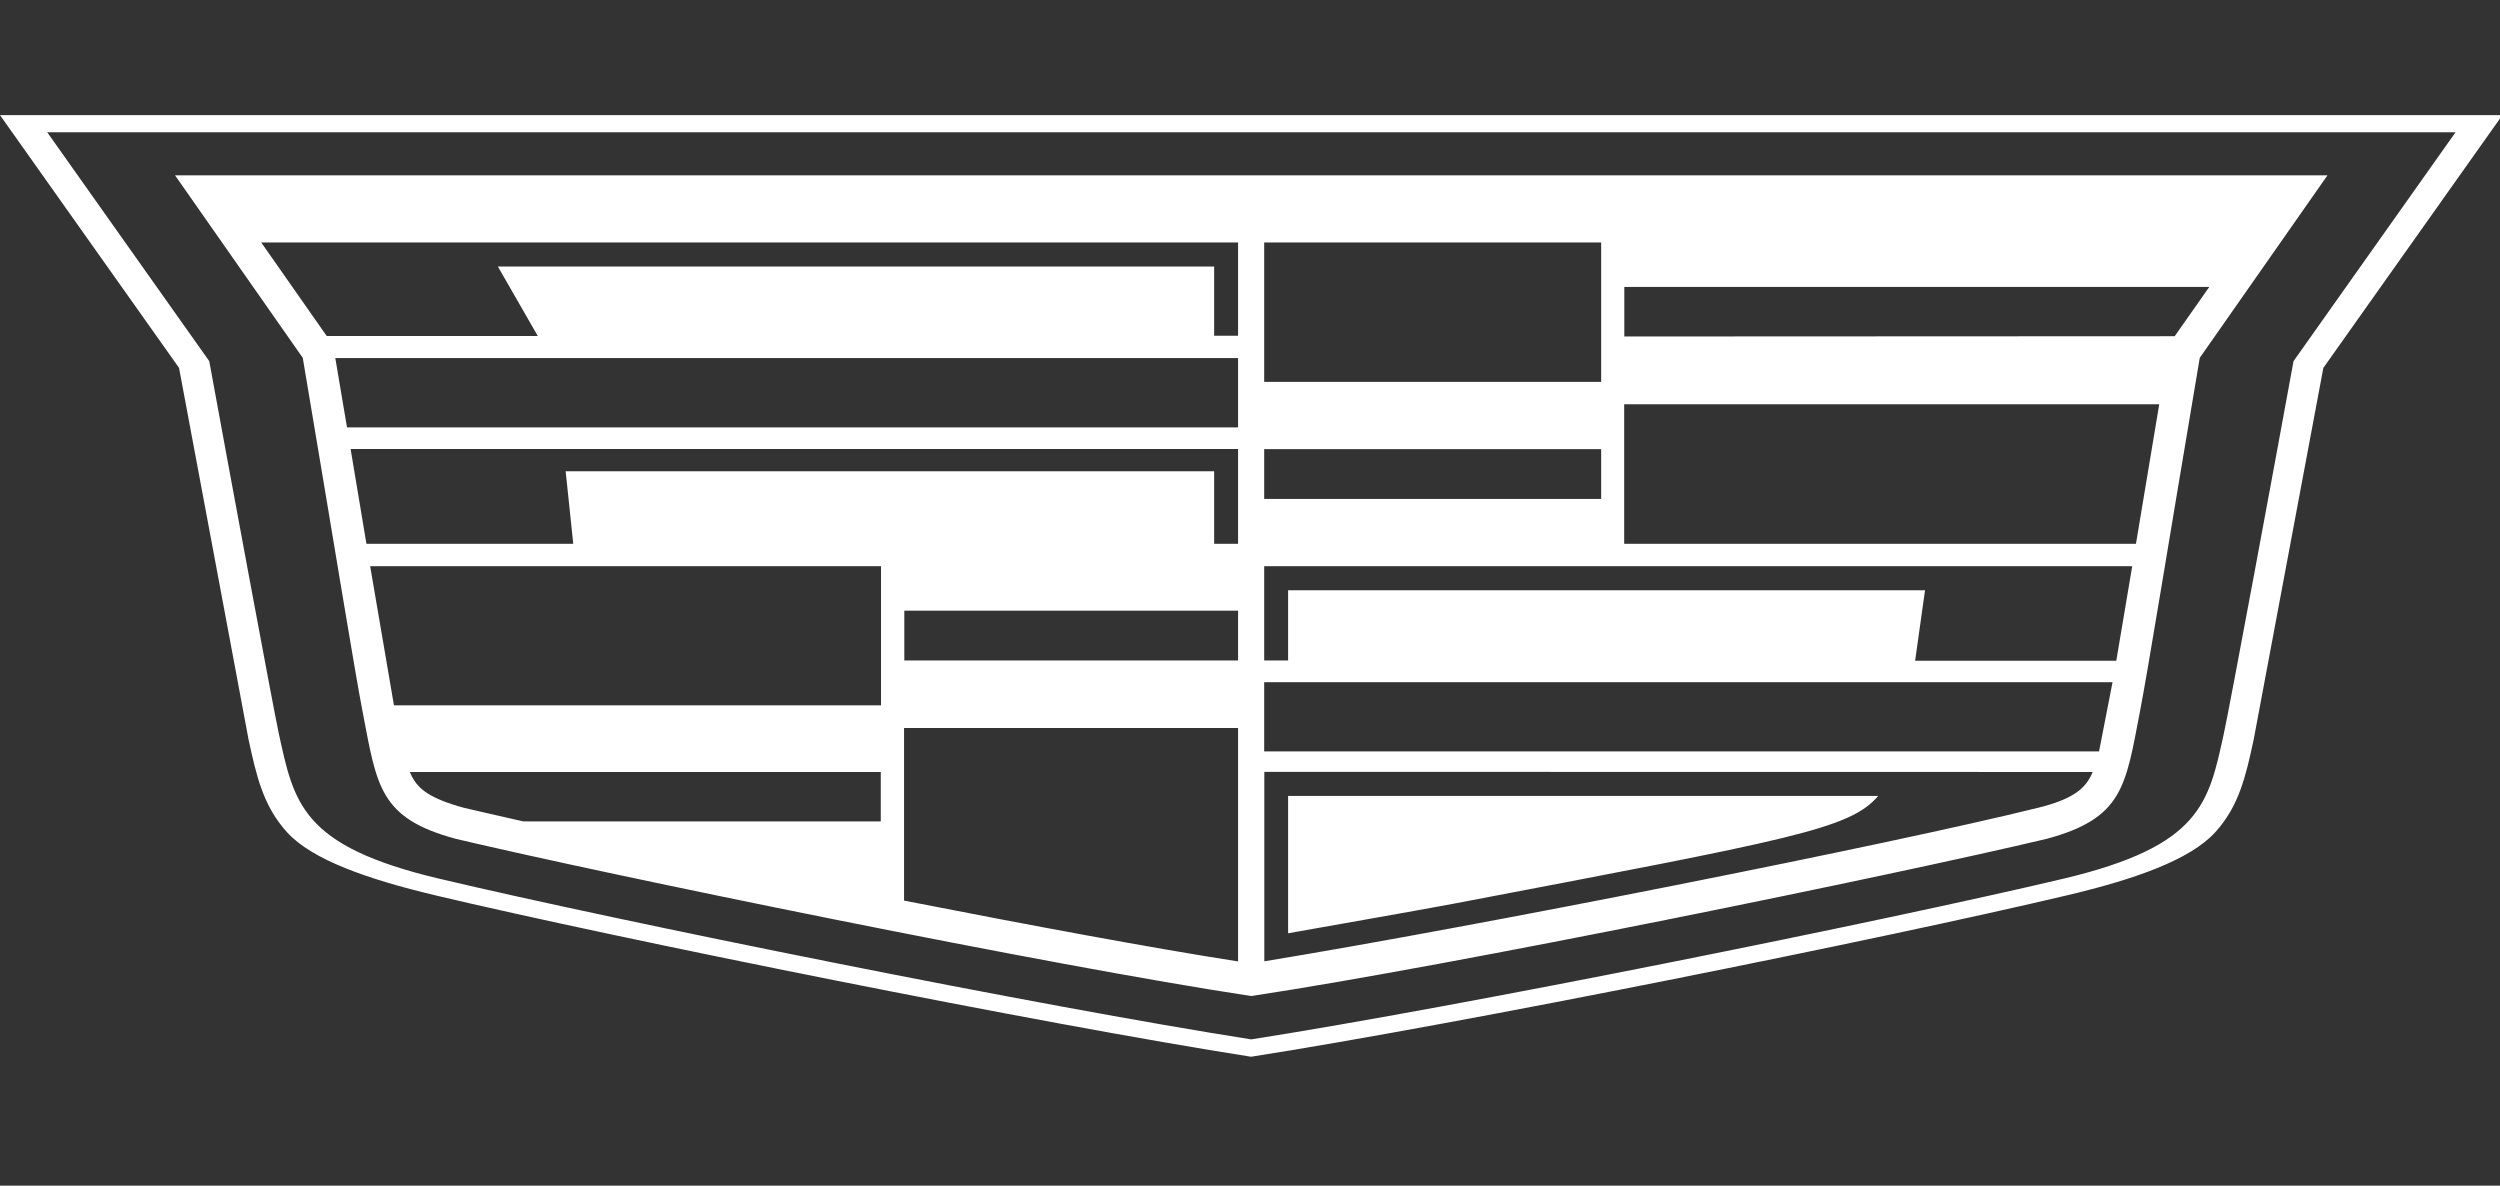 <svg width="1554" height="737" viewBox="0 0 1554 737" fill="none" xmlns="http://www.w3.org/2000/svg">
<rect x="0" y="0" width="1554" height="737" fill="#333333" stroke="none"/>
<g clip-path="url(#clip0_561_49)">
<path d="M1444.2 228.665L1555.49 71.566H0L111.289 228.665L154.541 459.877C159.338 481.943 163.496 500.971 178.526 517.441C194.116 534.47 228.414 546.462 270.227 556.456C384.794 583.639 647.506 636.485 777.663 656.872C907.82 636.485 1170.61 583.639 1285.18 556.456C1327.07 546.542 1361.29 534.47 1376.88 517.441C1391.91 501.051 1396.07 481.943 1400.86 459.877L1444.2 228.665ZM777.743 646.079C646.947 625.612 386.633 573.085 272.786 546.143C187.24 525.836 182.763 499.293 173.249 455.72C169.971 440.69 141.11 284.949 130.077 224.508L29.341 82.199H1526.38L1425.65 224.508C1414.62 284.949 1385.75 440.69 1382.4 455.72C1372.88 499.293 1368.33 525.756 1282.86 546.143C1168.93 573.085 908.539 625.612 777.743 646.079ZM108.81 108.982L188.2 222.429C208.107 340.434 220.339 416.305 225.456 442.769C234.33 488.819 235.849 508.646 283.419 521.438C377.919 543.824 651.903 600.108 777.743 619.136C903.663 600.108 1177.65 543.904 1272.15 521.438C1319.72 508.646 1321.24 488.739 1330.11 442.769C1335.23 416.305 1347.46 340.434 1367.37 222.429L1446.76 108.982H108.81ZM162.376 150.715H769.588V208.678H754.718V165.666H309.482L334.266 208.838H203.07L162.376 150.715ZM208.427 222.589H769.588V265.682H215.702L208.427 222.589ZM769.588 410.549H562.121V379.609H769.588V410.549ZM356.332 338.035H227.775L217.941 279.113H769.588V338.035H754.718V292.944H351.615L356.332 338.035ZM547.57 510.565H325.232C309.642 507.048 298.369 504.489 288.216 502.091C267.269 496.414 260.953 490.418 257.516 485.222C256.476 483.623 255.597 481.943 254.717 479.865H547.49V510.565H547.57ZM230.093 351.947H547.65V438.451H244.884L230.093 351.947ZM769.588 597.63C715.223 589.155 639.511 575.004 561.961 559.814V452.522H769.588V597.63ZM785.818 150.715H995.284V237.38H785.818V150.715ZM785.818 279.193H995.284V310.133H785.818V279.193ZM1297.97 485.301C1294.53 490.418 1288.3 496.814 1267.27 502.011C1174.13 525.116 917.894 575.884 785.898 597.55V479.785L1300.77 479.865C1300.13 481.704 1298.77 484.102 1297.97 485.301ZM1304.77 467.073H785.818V424.061H1313.16L1304.77 467.073ZM1315.48 410.709H1190.44L1196.6 366.897H800.688V410.549H785.818V351.947H1325.39L1315.48 410.709ZM1327.71 338.035H1009.59V251.291H1342.18L1327.71 338.035ZM1351.78 208.998L1009.67 209.158V178.377H1373.28L1351.78 208.998ZM903.183 561.812C882.476 565.73 824.433 575.884 800.688 580.121V494.736H1167.49C1149.91 515.442 1113.85 521.598 903.183 561.812Z" fill="white"/>
</g>
<defs>
<clipPath id="clip0_561_49">
<rect width="1554" height="736.105" fill="white"/>
</clipPath>
</defs>
</svg>
